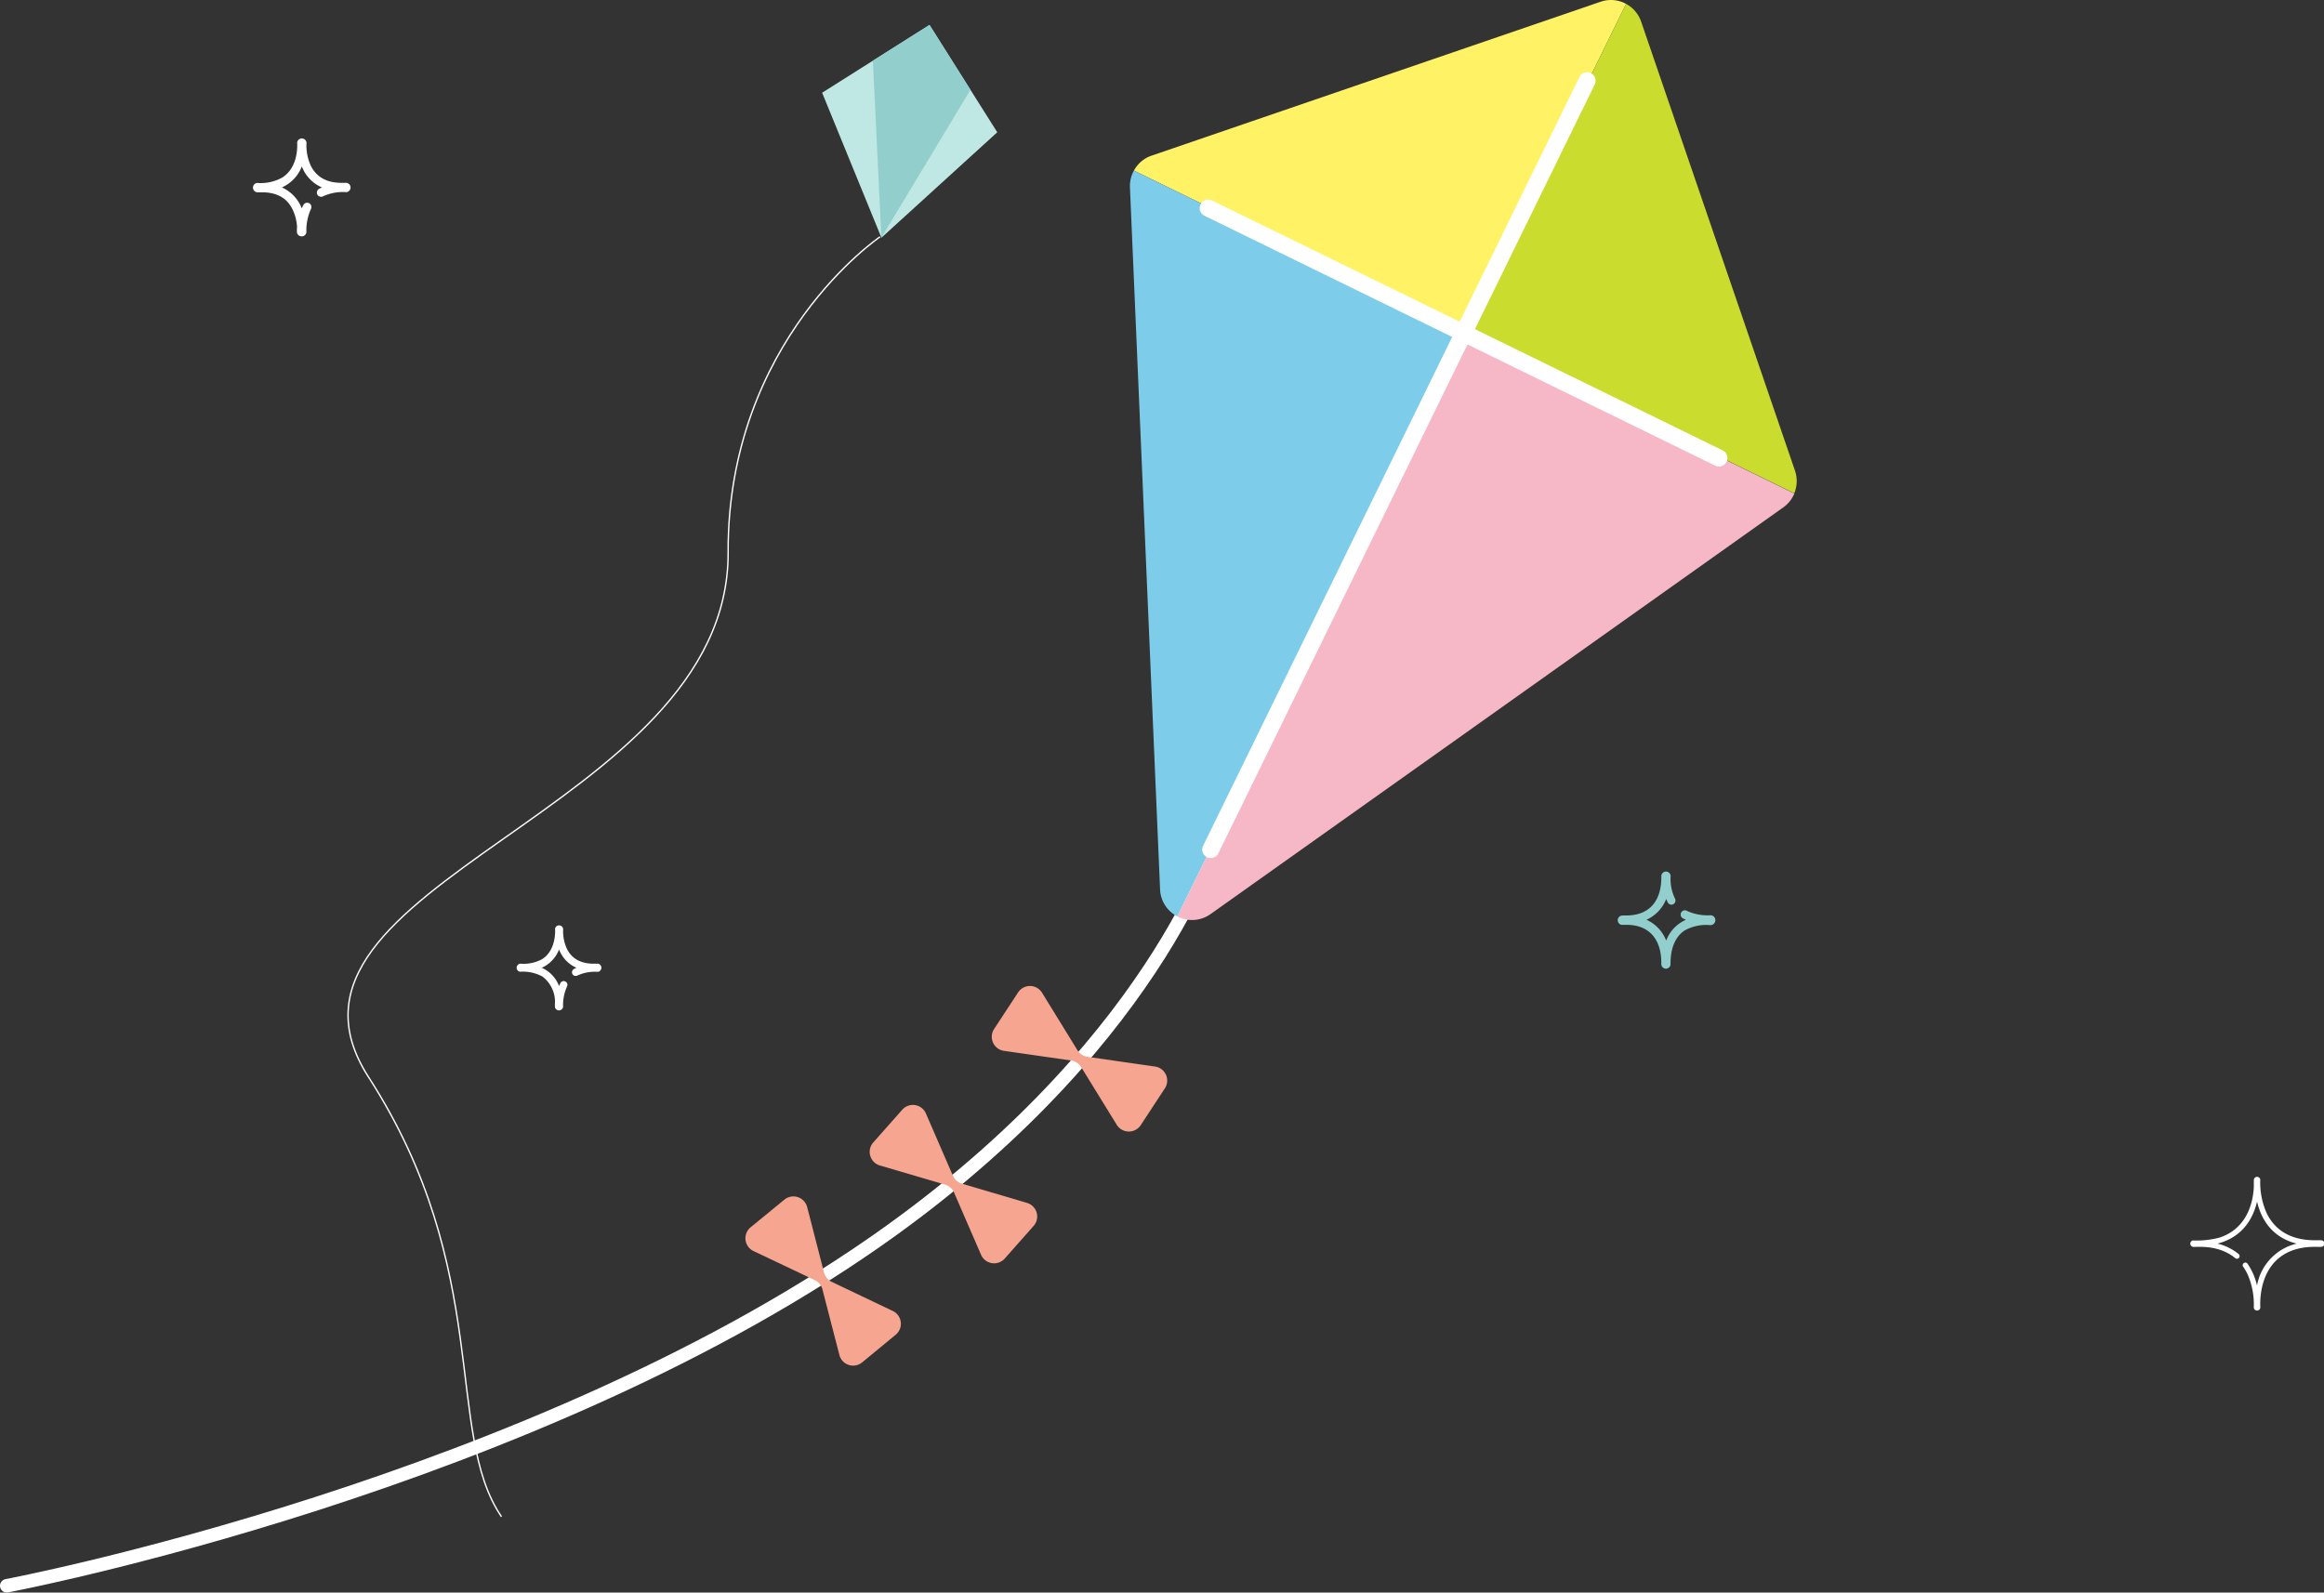 <svg xmlns="http://www.w3.org/2000/svg" viewBox="0 0 425.97 291.97"><rect x="0" y="0" width="425.97" height="291.97" fill="#333333" stroke="none"/><defs><style>.cls-1,.cls-10,.cls-6{fill:none;stroke:#fff;stroke-miterlimit:10;}.cls-1,.cls-6{stroke-linecap:round;}.cls-1{stroke-width:2.48px;}.cls-2{fill:#fff265;}.cls-3{fill:#cadc2e;}.cls-4{fill:#7dcdea;}.cls-5{fill:#f6b7c6;}.cls-6{stroke-width:3.12px;}.cls-7{fill:#f5a590;}.cls-8{fill:#bfe8e4;}.cls-9{fill:#92cfcc;}.cls-10{stroke-width:0.25px;}.cls-11{fill:#fff;}</style></defs><g id="Calque_2" data-name="Calque 2"><g id="SLIDE-2"><path class="cls-1" d="M223.75,151.74s-10.09,37.54-60.17,73.69c-65,46.9-162.34,65.29-162.34,65.29"/><path class="cls-2" d="M298.05.71a5.8,5.8,0,0,0-4.68-.39L211.06,28.54a5.77,5.77,0,0,0-3.22,2.73l60.61,29.62Z"/><path class="cls-3" d="M329,86.27,300.82,4A5.85,5.85,0,0,0,298.05.71l-29.6,60.18,60.43,29.54A5.89,5.89,0,0,0,329,86.27Z"/><path class="cls-4" d="M207.84,31.27a5.83,5.83,0,0,0-.73,3.06L212.63,163a5.8,5.8,0,0,0,3.17,5L268.45,60.89Z"/><path class="cls-5" d="M215.8,168a5.81,5.81,0,0,0,6.08-.42L326.89,93a5.87,5.87,0,0,0,2-2.52L268.45,60.89Z"/><line class="cls-6" x1="221.45" y1="38.15" x2="315.07" y2="83.97"/><line class="cls-6" x1="290.9" y1="14.8" x2="221.92" y2="155.75"/><path class="cls-7" d="M211.65,195.52l-12.31-1.77a2.62,2.62,0,0,1-1.85-1.21L191,182a2.6,2.6,0,0,0-4.39-.06l-4.4,6.71a2.6,2.6,0,0,0,1.8,4l12.31,1.77a2.6,2.6,0,0,1,1.85,1.21l6.52,10.58a2.61,2.61,0,0,0,4.4.06l4.4-6.71A2.6,2.6,0,0,0,211.65,195.52Z"/><path class="cls-7" d="M188.25,220.53,176.32,217a2.62,2.62,0,0,1-1.66-1.46l-4.95-11.41a2.6,2.6,0,0,0-4.34-.68l-5.31,6a2.6,2.6,0,0,0,1.22,4.22l11.93,3.5a2.62,2.62,0,0,1,1.66,1.46l4.95,11.41a2.61,2.61,0,0,0,4.34.69l5.31-6A2.6,2.6,0,0,0,188.25,220.53Z"/><path class="cls-7" d="M163.68,240.36,152.45,235a2.59,2.59,0,0,1-1.41-1.7l-3.09-12a2.61,2.61,0,0,0-4.18-1.37L137.58,225a2.6,2.6,0,0,0,.54,4.36l11.23,5.33a2.61,2.61,0,0,1,1.4,1.71l3.1,12a2.6,2.6,0,0,0,4.17,1.37l6.2-5.11A2.6,2.6,0,0,0,163.68,240.36Z"/><polygon class="cls-8" points="182.79 24.25 161.56 43.58 161.55 43.56 161.55 43.56 150.69 17 170.37 4.57 177.88 16.47 182.79 24.25"/><polygon class="cls-9" points="177.88 16.47 161.55 43.56 161.55 43.56 159.99 11.13 170.37 4.57 177.88 16.47"/><path class="cls-10" d="M161.3,43.42s-28,18.95-27.84,57.86C133.64,149,44.69,162,67.55,197.46s13.83,65.2,24.37,80.6"/><path class="cls-9" d="M313.56,167.79a9.09,9.09,0,0,1-4.3-.77.78.78,0,1,0-.73,1.37l.48.24a6.75,6.75,0,0,0-3.61,3.81,6.92,6.92,0,0,0-3.62-3.82,6.93,6.93,0,0,0,3.62-3.81,5.68,5.68,0,0,0,.29.63.76.76,0,0,0,1,.34.77.77,0,0,0,.34-1,8.39,8.39,0,0,1-.83-4,.85.85,0,0,0-1.68-.29c-.06.24.35,4.44-2.7,6.38-2,1.27-4.23.87-4.65,1a.86.86,0,0,0,0,1.67c.41.09,2.71-.3,4.69,1,2.94,1.92,2.62,6,2.64,6.18a.85.85,0,0,0,1.67.24c.1-.32-.33-4.36,2.58-6.36a8.1,8.1,0,0,1,4.7-1A.85.85,0,0,0,313.56,167.79Z"/><path class="cls-11" d="M425.45,227.38c-.89-.1-7.21.79-10-5a13.82,13.82,0,0,1-1.16-6.16.61.61,0,0,0-.65-.47.6.6,0,0,0-.53.58v1.25c-.22,4.33-2.19,8-6.33,9.32a16.39,16.39,0,0,1-4.85.51.6.6,0,0,0,0,1.17c.54.11,4.61-.55,7.78,2.08a.49.49,0,0,0,.68-.06.5.5,0,0,0-.06-.69,9.82,9.82,0,0,0-3.88-1.92c3.92-1,6.33-3.78,7.25-7.7.91,3.9,3.3,6.72,7.26,7.7a9.68,9.68,0,0,0-7.27,7.68,11.44,11.44,0,0,0-1.74-4,.48.48,0,0,0-.68-.11.47.47,0,0,0-.11.67,9.6,9.6,0,0,1,.79,1.37,13.62,13.62,0,0,1,1.15,6.09.6.6,0,1,0,1.19-.13c-.06-1.61.06-7.06,4.46-9.65,3-1.74,6.28-1.23,6.72-1.33A.6.6,0,0,0,425.45,227.38Z"/><path class="cls-11" d="M56.16,42.58A9.58,9.58,0,0,1,57,38.3a.78.78,0,0,0-1.4-.7c-.1.2-.2.4-.28.61a7,7,0,0,0-3.65-3.85,6.94,6.94,0,0,0,3.65-3.84A6.89,6.89,0,0,0,59,34.36l-.51.25a.8.8,0,0,0-.32,1.07A.79.79,0,0,0,59.2,36a8.6,8.6,0,0,1,4.28-.77.86.86,0,0,0,.08-1.7c-.53-.11-4.72.63-6.59-3.14a8.84,8.84,0,0,1-.8-4,.86.86,0,0,0-1.7-.29c0,.25.35,4.48-2.72,6.44a8.13,8.13,0,0,1-4.6,1,.86.86,0,0,0-.09,1.7c.45.11,2.72-.31,4.73,1s2.59,4,2.66,5.38a4.6,4.6,0,0,0,0,1.1.87.87,0,0,0,.83.61A.85.85,0,0,0,56.16,42.58Z"/><path class="cls-11" d="M103.21,184.58a8.36,8.36,0,0,1,.72-3.73.67.67,0,0,0-.3-.91.68.68,0,0,0-.92.3l-.24.53a6,6,0,0,0-3.17-3.35,6.05,6.05,0,0,0,3.17-3.35,6,6,0,0,0,3.18,3.35l-.45.22a.7.7,0,0,0-.28.93.69.69,0,0,0,.93.27,7.57,7.57,0,0,1,3.73-.67.76.76,0,0,0,.07-1.49c-.47-.09-4.11.55-5.74-2.73a7.78,7.78,0,0,1-.7-3.47.73.73,0,0,0-.61-.82.75.75,0,0,0-.86.57c0,.21.3,3.9-2.37,5.61a7.12,7.12,0,0,1-4,.83.75.75,0,0,0-.08,1.48,7.56,7.56,0,0,1,4.12.87,5.84,5.84,0,0,1,2.32,4.69,4.53,4.53,0,0,0,0,1,.76.76,0,0,0,.72.52A.75.75,0,0,0,103.21,184.58Z"/></g></g></svg>
